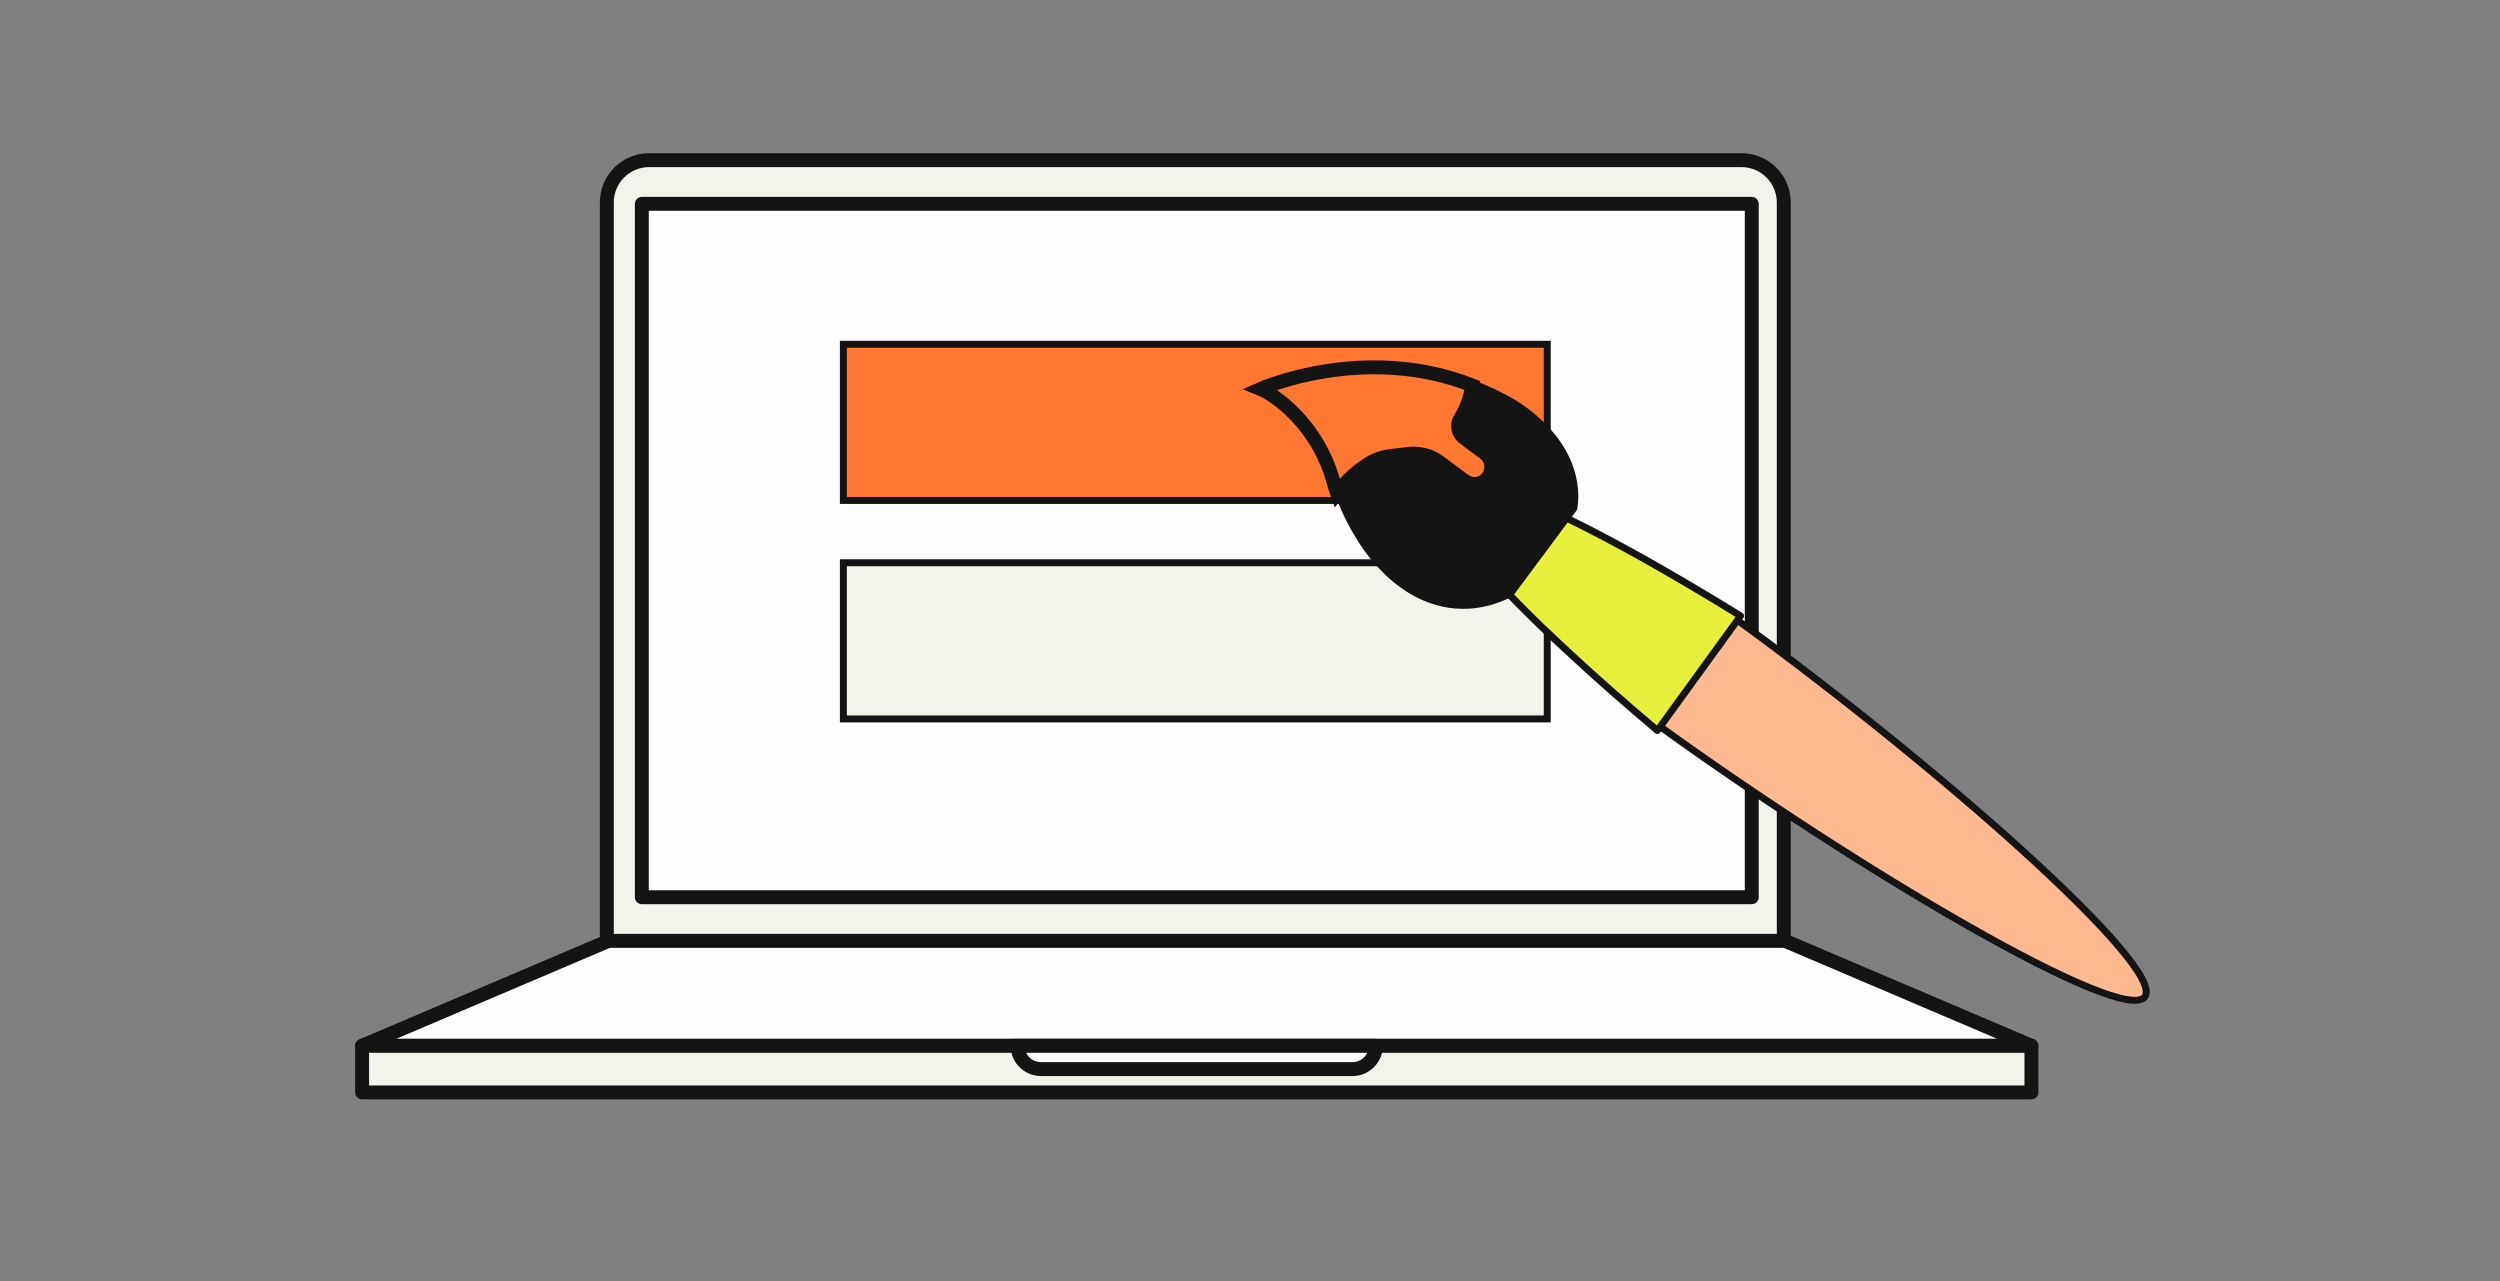 <svg width="359" height="184" viewBox="0 0 359 184" fill="none" xmlns="http://www.w3.org/2000/svg">
<rect x="0" y="0" width="359" height="184" fill="#808080" stroke="none"/>
<path d="M87.139 135.116V29.079C87.139 25.724 89.856 23 93.203 23H250.086C253.433 23 256.15 25.724 256.15 29.079V135.116H87.139Z" fill="#F3F3EB" stroke="#141414" stroke-width="2" stroke-linejoin="round"/>
<path d="M251.553 29.275H92.164V128.841H251.553V29.275Z" fill="#FEFDFB" stroke="#141414" stroke-width="2" stroke-linejoin="round"/>
<path d="M291.711 150.176H52L87.364 135.115H256.347L291.711 150.176Z" fill="#FEFDFB" stroke="#141414" stroke-width="2" stroke-linejoin="round"/>
<path d="M291.711 150.178H52V156.871H291.711V150.178Z" fill="#F3F3EB" stroke="#141414" stroke-width="2" stroke-linejoin="round"/>
<path d="M197.571 150.178C197.571 152.025 196.062 153.524 194.202 153.524H149.495C147.635 153.524 146.126 152.025 146.126 150.178H197.583H197.571Z" fill="#FEFDFB" stroke="#141414" stroke-width="2"/>
<rect x="121.108" y="49.438" width="101.076" height="22.427" fill="#FF7731" stroke="#141414"/>
<rect x="121.108" y="80.812" width="101.076" height="22.427" fill="#F3F3EB" stroke="#141414"/>
<path d="M237.651 103.801C266.77 124.907 304.923 147.34 308.004 143.133C311.079 138.898 277.868 109.625 248.75 88.518C248.315 88.203 247.88 87.888 247.445 87.572L247.386 87.653C245.066 86.512 241.125 88.62 238.283 92.533C235.406 96.495 234.664 100.886 236.463 102.693L236.405 102.774C236.781 103.17 237.216 103.485 237.651 103.801Z" fill="#FFB991"/>
<path d="M237.651 103.801C266.77 124.907 304.923 147.34 308.004 143.133C311.079 138.898 277.868 109.625 248.75 88.518C248.315 88.203 247.88 87.888 247.445 87.572L247.386 87.653C245.066 86.512 241.125 88.62 238.283 92.533C235.406 96.495 234.664 100.886 236.463 102.693L236.405 102.774C236.781 103.17 237.216 103.485 237.651 103.801Z" stroke="#141414" stroke-linecap="round" stroke-linejoin="round"/>
<path d="M249.945 88.444C245.01 85.396 240.175 82.542 235.706 80.038C228.621 76.096 222.813 73.215 218.44 71.495C212.735 69.258 209.746 69.087 208.431 70.883C207.116 72.679 208.233 75.463 212.118 80.209C215.116 83.874 219.643 88.504 225.595 93.974C229.369 97.487 233.575 101.157 238.004 104.903L249.945 88.444Z" fill="#141414"/>
<path d="M249.945 88.444C245.01 85.396 240.175 82.542 235.706 80.038C228.621 76.096 222.813 73.215 218.44 71.495C212.735 69.258 209.746 69.087 208.431 70.883C207.116 72.679 208.233 75.463 212.118 80.209C215.116 83.874 219.643 88.504 225.595 93.974C229.369 97.487 233.575 101.157 238.004 104.903L249.945 88.444Z" fill="#E6F03C"/>
<path d="M249.945 88.444C245.01 85.396 240.175 82.542 235.706 80.038C228.621 76.096 222.813 73.215 218.44 71.495C212.735 69.258 209.746 69.087 208.431 70.883C207.116 72.679 208.233 75.463 212.118 80.209C215.116 83.874 219.643 88.504 225.595 93.974C229.369 97.487 233.575 101.157 238.004 104.903L249.945 88.444Z" stroke="#141414" stroke-linecap="round" stroke-linejoin="round"/>
<path d="M216.287 57.277C199.234 47.917 181.008 55.825 181.008 55.825C182.791 56.499 189.215 60.459 191.509 68.725C193.139 74.599 196.487 79.394 198.39 81.27C199.578 82.58 201.018 83.78 202.655 84.783C207.599 87.743 212.702 87.417 216.923 85.205L226.012 72.978C226.981 66.302 222.212 60.511 216.285 57.264L216.287 57.277Z" fill="#141414"/>
<path d="M216.287 57.277C199.234 47.917 181.008 55.825 181.008 55.825C182.791 56.499 189.215 60.459 191.509 68.725C193.139 74.599 196.487 79.394 198.39 81.27C199.578 82.58 201.018 83.78 202.655 84.783C207.599 87.743 212.702 87.417 216.923 85.205L226.012 72.978C226.981 66.302 222.212 60.511 216.285 57.264L216.287 57.277Z" stroke="#141414" stroke-linecap="round" stroke-linejoin="round"/>
<path d="M181.012 55.851C182.783 56.56 189.175 60.696 191.506 69.252C191.661 69.787 191.812 70.295 191.991 70.797C192.932 69.557 194.03 68.42 195.294 67.444C196.249 66.733 197.254 66.07 198.411 65.743C199.54 65.42 200.705 65.407 201.856 65.224L201.883 65.219C203.57 64.951 205.285 65.31 206.655 66.326L210.225 68.974C211.324 69.789 212.843 69.619 213.647 68.573C214.466 67.452 214.256 65.864 213.156 65.048L210.224 62.874C209.364 62.236 209.125 60.996 209.706 60.057C209.837 59.821 209.984 59.596 210.115 59.36C210.776 58.121 211.217 56.745 211.417 55.35C195.923 49.217 181.012 55.851 181.012 55.851Z" fill="#FF7731" stroke="#141414" stroke-width="2" stroke-miterlimit="10"/>
<path d="M181.012 55.851C182.783 56.56 189.175 60.696 191.506 69.252C191.661 69.787 191.812 70.295 191.991 70.797C192.932 69.557 194.03 68.42 195.294 67.444C196.249 66.733 197.254 66.07 198.411 65.743C199.54 65.42 200.705 65.407 201.856 65.224L201.883 65.219C203.57 64.951 205.285 65.31 206.655 66.326L210.225 68.974C211.324 69.789 212.843 69.619 213.647 68.573C214.466 67.452 214.256 65.864 213.156 65.048L210.224 62.874C209.364 62.236 209.125 60.996 209.706 60.057C209.837 59.821 209.984 59.596 210.115 59.36C210.776 58.121 211.217 56.745 211.417 55.35C195.923 49.217 181.012 55.851 181.012 55.851Z" stroke="#141414" stroke-linecap="round" stroke-linejoin="round"/>
</svg>
